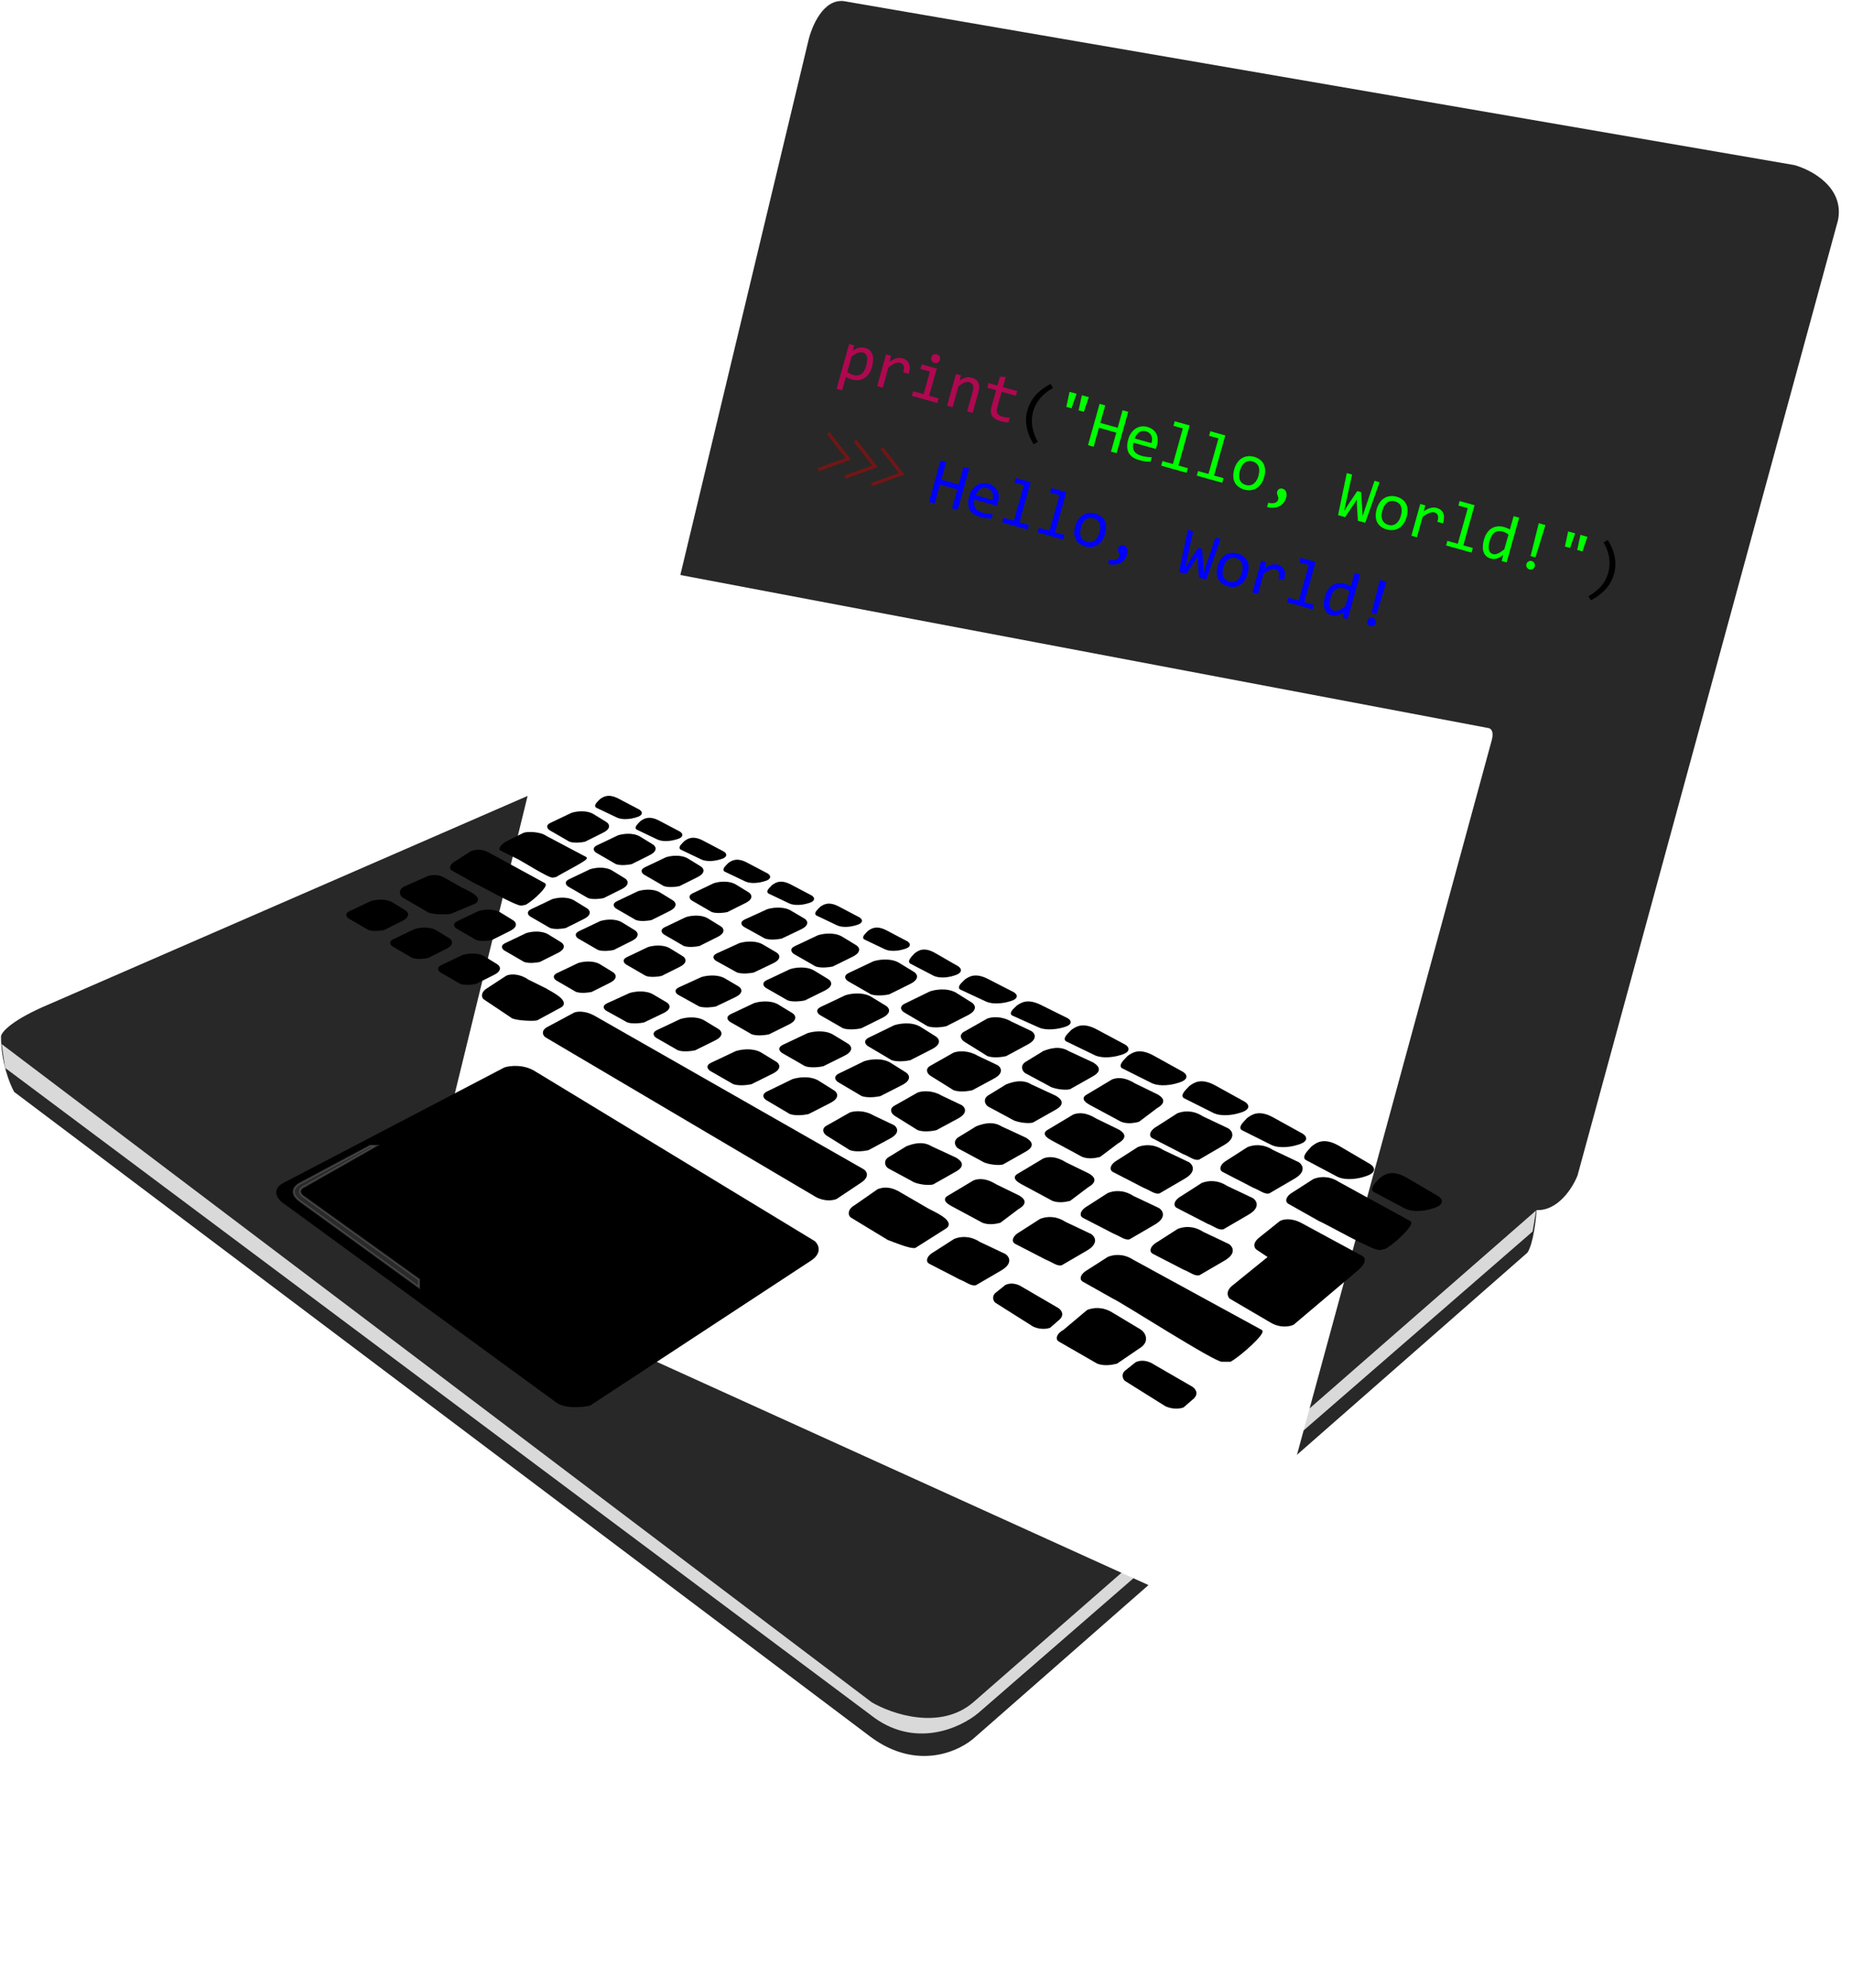 <?xml version="1.0" encoding="UTF-8"?> <svg xmlns="http://www.w3.org/2000/svg" width="928" height="996" viewBox="0 0 928 996" fill="none"> <path d="M405.5 20.691L318.5 383.691C309.3 380.491 296.333 385.025 291 387.691L24.5 503.691C6.5 511.291 1.333 517.191 1 519.191C1 531.991 5.333 542.858 7.5 546.691L436.5 869.691C459.7 886.891 480.833 876.858 488.5 869.691L765 627.191C767.8 622.791 769.167 611.025 769.5 605.691C780.3 606.491 787.667 594.691 790 588.691L920.5 110.191C923.7 94.191 907.5 85.525 899 83.191L423.5 1.191C413.1 -0.809 407.167 13.358 405.5 20.691Z" fill="#282828" stroke="#282828"></path> <path d="M436.5 853.191L1.5 524.191L3 534.691L436.5 858.691C458.1 875.891 481.167 865.191 490 857.691L767.5 616.691L769 607.691L488 853.191C471.2 867.591 446.667 859.191 436.5 853.191Z" fill="#D9D9D9" stroke="#D9D9D9"></path> <g filter="url(#filter0_d_13_275)"> <path d="M424 29.691L339 377.191L751 564.191C754.2 565.391 756 563.691 756.5 562.691L877 120.691C878.2 116.291 876.5 115.191 875.5 115.191L424 29.691Z" fill="white"></path> <path d="M424 29.691L339 377.191L751 564.191C754.2 565.391 756 563.691 756.5 562.691L877 120.691C878.2 116.291 876.5 115.191 875.5 115.191L424 29.691Z" stroke="white"></path> </g> <path d="M142 593.191C136.4 596.391 139.667 600.525 142 602.191L279 702.191C283.4 705.391 291.833 704.525 295.5 703.691L406 631.191C411.6 627.591 409.667 623.691 408 622.191L268 537.191C262.4 533.591 255.667 534.358 253 535.191L142 593.191Z" fill="black" stroke="black"></path> <path d="M512 645.192C508.4 642.792 505.167 643.525 504 644.192L499 648.192C497.4 649.792 498.333 651.525 499 652.192L518 664.192C521.6 665.792 524.833 665.192 526 664.692L530 661.192C533.2 658.792 531.333 656.525 530 655.692L512 645.192Z" fill="black" stroke="black"></path> <path d="M577.853 683.943C574.001 681.398 570.542 682.176 569.294 682.883L563.945 687.125C562.233 688.821 563.232 690.659 563.945 691.366L584.272 704.091C588.123 705.787 591.582 705.151 592.83 704.621L597.11 700.91C600.533 698.365 598.536 695.961 597.11 695.077L577.853 683.943Z" fill="black" stroke="black"></path> <path d="M630 625.692L636 629.692L617.5 644.692C614.7 647.092 615.667 649.358 616.5 650.192L637 662.192C641.8 664.992 646.333 664.025 648 663.192L680.5 635.692C684.5 632.092 683.5 630.192 682.5 629.692L652 613.192C646.8 610.392 642.833 611.358 641.5 612.192L631.5 620.192C627.9 622.992 629 625.025 630 625.692Z" fill="black" stroke="black"></path> <path d="M274 515.192C271.6 516.792 272.667 518.525 273.5 519.192L409 599.192C413.4 601.592 417.5 600.858 419 600.192L431 592.192C435.4 589.392 433.833 587.025 432.5 586.192L297.5 509.192C293.1 506.792 289.333 507.192 288 507.692L274 515.192Z" fill="black" stroke="black"></path> <path d="M286.5 407.692L276 412.692C273.6 413.834 275 415.168 276 415.692L285.5 421.192C287.9 421.992 291.5 421.525 293 421.192L302 416.692C306 414.692 304.667 412.858 303.5 412.192L297 408.192C293.4 406.192 288.5 407.025 286.5 407.692Z" fill="black" stroke="black"></path> <path d="M309.825 418.945L299.325 423.945C296.925 425.088 298.325 426.421 299.325 426.945L308.825 432.445C311.225 433.245 314.825 432.779 316.325 432.445L325.325 427.945C329.325 425.945 327.992 424.112 326.825 423.445L320.325 419.445C316.725 417.445 311.825 418.279 309.825 418.945Z" fill="black" stroke="black"></path> <path d="M295.825 435.945L285.325 440.945C282.925 442.088 284.325 443.421 285.325 443.945L294.825 449.445C297.225 450.245 300.825 449.779 302.325 449.445L311.325 444.945C315.325 442.945 313.992 441.112 312.825 440.445L306.325 436.445C302.725 434.445 297.825 435.279 295.825 435.945Z" fill="black" stroke="black"></path> <path d="M276.825 450.945L266.325 455.945C263.925 457.088 265.325 458.421 266.325 458.945L275.825 464.445C278.225 465.245 281.825 464.779 283.325 464.445L292.325 459.945C296.325 457.945 294.992 456.112 293.825 455.445L287.325 451.445C283.725 449.445 278.825 450.279 276.825 450.945Z" fill="black" stroke="black"></path> <path d="M239.825 456.945L229.325 461.945C226.925 463.088 228.325 464.421 229.325 464.945L238.825 470.445C241.225 471.245 244.825 470.779 246.325 470.445L255.325 465.945C259.325 463.945 257.992 462.112 256.825 461.445L250.325 457.445C246.725 455.445 241.825 456.279 239.825 456.945Z" fill="black" stroke="black"></path> <path d="M185.825 451.945L175.325 456.945C172.925 458.088 174.325 459.421 175.325 459.945L184.825 465.445C187.225 466.245 190.825 465.779 192.325 465.445L201.325 460.945C205.325 458.945 203.992 457.112 202.825 456.445L196.325 452.445C192.725 450.445 187.825 451.279 185.825 451.945Z" fill="black" stroke="black"></path> <path d="M231.825 478.945L221.325 483.945C218.925 485.088 220.325 486.421 221.325 486.945L230.825 492.445C233.225 493.245 236.825 492.779 238.325 492.445L247.325 487.945C251.325 485.945 249.992 484.112 248.825 483.445L242.325 479.445C238.725 477.445 233.825 478.279 231.825 478.945Z" fill="black" stroke="black"></path> <path d="M207.825 465.945L197.325 470.945C194.925 472.088 196.325 473.421 197.325 473.945L206.825 479.445C209.225 480.245 212.825 479.779 214.325 479.445L223.325 474.945C227.325 472.945 225.992 471.112 224.825 470.445L218.325 466.445C214.725 464.445 209.825 465.279 207.825 465.945Z" fill="black" stroke="black"></path> <path d="M333.825 429.945L323.325 434.945C320.925 436.088 322.325 437.421 323.325 437.945L332.825 443.445C335.225 444.245 338.825 443.779 340.325 443.445L349.325 438.945C353.325 436.945 351.992 435.112 350.825 434.445L344.325 430.445C340.725 428.445 335.825 429.279 333.825 429.945Z" fill="black" stroke="black"></path> <path d="M319.825 446.945L309.325 451.945C306.925 453.088 308.325 454.421 309.325 454.945L318.825 460.445C321.225 461.245 324.825 460.779 326.325 460.445L335.325 455.945C339.325 453.945 337.992 452.112 336.825 451.445L330.325 447.445C326.725 445.445 321.825 446.279 319.825 446.945Z" fill="black" stroke="black"></path> <path d="M300.825 461.945L290.325 466.945C287.925 468.088 289.325 469.421 290.325 469.945L299.825 475.445C302.225 476.245 305.825 475.779 307.325 475.445L316.325 470.945C320.325 468.945 318.992 467.112 317.825 466.445L311.325 462.445C307.725 460.445 302.825 461.279 300.825 461.945Z" fill="black" stroke="black"></path> <path d="M263.825 467.945L253.325 472.945C250.925 474.088 252.325 475.421 253.325 475.945L262.825 481.445C265.225 482.245 268.825 481.779 270.325 481.445L279.325 476.945C283.325 474.945 281.992 473.112 280.825 472.445L274.325 468.445C270.725 466.445 265.825 467.279 263.825 467.945Z" fill="black" stroke="black"></path> <path d="M357.825 442.945L347.325 447.945C344.925 449.088 346.325 450.421 347.325 450.945L356.825 456.445C359.225 457.245 362.825 456.779 364.325 456.445L373.325 451.945C377.325 449.945 375.992 448.112 374.825 447.445L368.325 443.445C364.725 441.445 359.825 442.279 357.825 442.945Z" fill="black" stroke="black"></path> <path d="M343.825 459.945L333.325 464.945C330.925 466.088 332.325 467.421 333.325 467.945L342.825 473.445C345.225 474.245 348.825 473.779 350.325 473.445L359.325 468.945C363.325 466.945 361.992 465.112 360.825 464.445L354.325 460.445C350.725 458.445 345.825 459.279 343.825 459.945Z" fill="black" stroke="black"></path> <path d="M324.825 474.945L314.325 479.945C311.925 481.088 313.325 482.421 314.325 482.945L323.825 488.445C326.225 489.245 329.825 488.779 331.325 488.445L340.325 483.945C344.325 481.945 342.992 480.112 341.825 479.445L335.325 475.445C331.725 473.445 326.825 474.279 324.825 474.945Z" fill="black" stroke="black"></path> <path d="M289.825 482.945L279.325 487.945C276.925 489.088 278.325 490.421 279.325 490.945L288.825 496.445C291.225 497.245 294.825 496.779 296.325 496.445L305.325 491.945C309.325 489.945 307.992 488.112 306.825 487.445L300.325 483.445C296.725 481.445 291.825 482.279 289.825 482.945Z" fill="black" stroke="black"></path> <path d="M384.608 455.961L373.413 461.064C370.854 462.231 372.347 463.592 373.413 464.127L383.542 469.741C386.101 470.557 389.939 470.081 391.538 469.741L401.134 465.147C405.399 463.106 403.977 461.235 402.733 460.554L395.803 456.471C391.965 454.43 386.74 455.28 384.608 455.961Z" fill="black" stroke="black"></path> <path d="M370.608 472.961L359.413 478.064C356.854 479.231 358.347 480.592 359.413 481.127L369.542 486.741C372.101 487.557 375.939 487.081 377.538 486.741L387.134 482.147C391.399 480.106 389.977 478.235 388.733 477.554L381.803 473.471C377.965 471.43 372.74 472.28 370.608 472.961Z" fill="black" stroke="black"></path> <path d="M351.608 489.961L340.413 495.064C337.854 496.231 339.347 497.592 340.413 498.127L350.542 503.741C353.101 504.557 356.939 504.081 358.538 503.741L368.134 499.147C372.399 497.106 370.977 495.235 369.733 494.554L362.803 490.471C358.965 488.43 353.74 489.28 351.608 489.961Z" fill="black" stroke="black"></path> <path d="M315.608 497.961L304.413 503.064C301.854 504.231 303.347 505.592 304.413 506.127L314.542 511.741C317.101 512.557 320.939 512.081 322.538 511.741L332.134 507.147C336.399 505.106 334.977 503.235 333.733 502.554L326.803 498.471C322.965 496.43 317.74 497.28 315.608 497.961Z" fill="black" stroke="black"></path> <path d="M410.002 469.012L398.457 474.456C395.818 475.7 397.358 477.152 398.457 477.722L408.902 483.71C411.541 484.581 415.5 484.073 417.149 483.71L427.044 478.811C431.443 476.633 429.977 474.637 428.694 473.912L421.547 469.557C417.589 467.379 412.201 468.286 410.002 469.012Z" fill="black" stroke="black"></path> <path d="M396.002 486.012L384.457 491.456C381.818 492.7 383.358 494.152 384.457 494.722L394.902 500.71C397.541 501.581 401.5 501.073 403.149 500.71L413.044 495.811C417.443 493.633 415.977 491.637 414.694 490.912L407.547 486.557C403.589 484.379 398.201 485.286 396.002 486.012Z" fill="black" stroke="black"></path> <path d="M378.002 503.012L366.457 508.456C363.818 509.7 365.358 511.152 366.457 511.722L376.902 517.71C379.541 518.581 383.5 518.073 385.149 517.71L395.044 512.811C399.443 510.633 397.977 508.637 396.694 507.912L389.547 503.557C385.589 501.379 380.201 502.286 378.002 503.012Z" fill="black" stroke="black"></path> <path d="M341.002 511.012L329.457 516.456C326.818 517.7 328.358 519.152 329.457 519.722L339.902 525.71C342.541 526.581 346.5 526.073 348.149 525.71L358.044 520.811C362.443 518.633 360.977 516.637 359.694 515.912L352.547 511.557C348.589 509.379 343.201 510.286 341.002 511.012Z" fill="black" stroke="black"></path> <path d="M437.79 482.063L425.545 487.848C422.747 489.17 424.379 490.712 425.545 491.318L436.624 497.68C439.423 498.606 443.621 498.066 445.37 497.68L455.865 492.475C460.53 490.161 458.975 488.04 457.615 487.269L450.035 482.642C445.836 480.328 440.122 481.292 437.79 482.063Z" fill="black" stroke="black"></path> <path d="M423.79 499.063L411.545 504.848C408.747 506.17 410.379 507.712 411.545 508.318L422.624 514.68C425.423 515.606 429.621 515.066 431.37 514.68L441.865 509.475C446.53 507.161 444.975 505.04 443.615 504.269L436.035 499.642C431.836 497.328 426.122 498.292 423.79 499.063Z" fill="black" stroke="black"></path> <path d="M404.79 518.063L392.545 523.848C389.747 525.17 391.379 526.712 392.545 527.318L403.624 533.68C406.423 534.606 410.621 534.066 412.37 533.68L422.865 528.475C427.53 526.161 425.975 524.04 424.615 523.269L417.035 518.642C412.836 516.328 407.122 517.292 404.79 518.063Z" fill="black" stroke="black"></path> <path d="M368.79 527.063L356.545 532.848C353.747 534.17 355.379 535.712 356.545 536.318L367.624 542.68C370.423 543.606 374.621 543.066 376.37 542.68L386.865 537.475C391.53 535.161 389.975 533.04 388.615 532.269L381.035 527.642C376.836 525.328 371.122 526.292 368.79 527.063Z" fill="black" stroke="black"></path> <path d="M466.184 497.115L453.589 503.239C450.711 504.639 452.39 506.272 453.589 506.914L464.984 513.65C467.863 514.63 472.181 514.059 473.981 513.65L484.776 508.138C489.574 505.689 487.974 503.443 486.575 502.627L478.778 497.727C474.46 495.277 468.583 496.298 466.184 497.115Z" fill="black" stroke="black"></path> <path d="M448.184 514.115L435.589 520.239C432.711 521.639 434.39 523.272 435.589 523.914L446.984 530.65C449.863 531.63 454.181 531.059 455.981 530.65L466.776 525.138C471.574 522.689 469.974 520.443 468.575 519.627L460.778 514.727C456.46 512.277 450.583 513.298 448.184 514.115Z" fill="black" stroke="black"></path> <path d="M433.184 532.115L420.589 538.239C417.711 539.639 419.39 541.272 420.589 541.914L431.984 548.65C434.863 549.63 439.181 549.059 440.981 548.65L451.776 543.138C456.574 540.689 454.974 538.443 453.575 537.627L445.778 532.727C441.46 530.277 435.583 531.298 433.184 532.115Z" fill="black" stroke="black"></path> <path d="M397.184 541.115L384.589 547.239C381.711 548.639 383.39 550.272 384.589 550.914L395.984 557.65C398.863 558.63 403.181 558.059 404.981 557.65L415.776 552.138C420.574 549.689 418.974 547.443 417.575 546.627L409.778 541.727C405.46 539.277 399.583 540.298 397.184 541.115Z" fill="black" stroke="black"></path> <path d="M494.984 510.692L483.5 517.192C480.621 518.669 482.39 520.832 483.589 521.509L494.984 528.62C497.863 529.655 502.181 529.051 503.98 528.62L514.776 522.802C519.574 520.216 517.974 517.846 516.575 516.984L506.5 512.192C502.182 509.606 497.383 509.83 494.984 510.692Z" fill="black" stroke="black"></path> <path d="M478.042 527.781L466.558 534.281C463.679 535.758 465.448 537.921 466.647 538.598L478.042 545.709C480.921 546.744 485.239 546.14 487.038 545.709L497.833 539.891C502.631 537.305 501.032 534.935 499.633 534.073L489.558 529.28C485.239 526.695 480.441 526.919 478.042 527.781Z" fill="black" stroke="black"></path> <path d="M460.042 547.781L448.558 554.281C445.679 555.758 447.448 557.921 448.647 558.598L460.042 565.709C462.921 566.744 467.239 566.14 469.038 565.709L479.833 559.891C484.631 557.305 483.032 554.935 481.633 554.073L471.558 549.28C467.239 546.695 462.441 546.919 460.042 547.781Z" fill="black" stroke="black"></path> <path d="M426.042 557.781L414.558 564.281C411.679 565.758 413.448 567.921 414.647 568.598L426.042 575.709C428.921 576.744 433.239 576.14 435.038 575.709L445.833 569.891C450.631 567.305 449.032 564.935 447.633 564.073L437.558 559.28C433.239 556.695 428.441 556.919 426.042 557.781Z" fill="black" stroke="black"></path> <path d="M523 526.983L514.5 532.191C511.461 533.825 512.734 536.443 514 537.191L527 544.191C530.038 545.335 534.101 545.668 536 545.191L547.5 538.691C552.564 535.833 548.977 533.644 547.5 532.691L535.202 526.983C530.644 524.125 525.532 526.03 523 526.983Z" fill="black" stroke="black"></path> <path d="M504.377 543.701L495.877 548.909C492.838 550.542 494.111 553.161 495.377 553.909L508.377 560.909C511.415 562.052 515.478 562.386 517.377 561.909L528.877 555.409C533.941 552.551 530.354 550.362 528.877 549.409L516.578 543.701C512.02 540.843 506.909 542.748 504.377 543.701Z" fill="black" stroke="black"></path> <path d="M489.377 564.701L480.877 569.909C477.838 571.542 479.111 574.161 480.377 574.909L493.377 581.909C496.415 583.052 500.478 583.386 502.377 582.909L513.877 576.409C518.941 573.551 515.354 571.362 513.877 570.409L501.578 564.701C497.02 561.843 491.909 563.748 489.377 564.701Z" fill="black" stroke="black"></path> <path d="M454.377 574.701L445.877 579.909C442.838 581.542 444.111 584.161 445.377 584.909L458.377 591.909C461.415 593.052 465.478 593.386 467.377 592.909L478.877 586.409C483.941 583.551 480.354 581.362 478.877 580.409L466.578 574.701C462.02 571.843 456.909 573.748 454.377 574.701Z" fill="black" stroke="black"></path> <path d="M557.5 541.191L544.766 548.805C541.568 550.516 545.167 552.407 546.5 553.191L562 561.53C565.199 562.728 568.501 562.029 570.5 561.53L579.418 554.793C584.705 551.824 581.607 549.836 580.039 548.83L580 548.805L568.5 543.191C563.702 540.197 560.165 540.193 557.5 541.191Z" fill="black" stroke="black"></path> <path d="M538.023 558.787L525.289 566.401C522.09 568.112 525.69 570.003 527.023 570.787L542.523 579.126C545.721 580.323 549.023 579.625 551.023 579.126L559.94 572.389C565.227 569.419 562.129 567.432 560.561 566.426L560.523 566.401L549.023 560.787C544.225 557.793 540.688 557.789 538.023 558.787Z" fill="black" stroke="black"></path> <path d="M523.023 580.787L510.289 588.401C507.09 590.112 510.69 592.003 512.023 592.787L527.523 601.126C530.721 602.323 534.023 601.625 536.023 601.126L544.94 594.389C550.227 591.419 547.129 589.432 545.561 588.426L545.523 588.401L534.023 582.787C529.225 579.793 525.688 579.789 523.023 580.787Z" fill="black" stroke="black"></path> <path d="M488.023 591.787L475.289 599.401C472.09 601.112 475.69 603.003 477.023 603.787L492.523 612.126C495.721 613.323 499.023 612.625 501.023 612.126L509.94 605.389C515.227 602.419 512.129 600.432 510.561 599.426L510.523 599.401L499.023 593.787C494.225 590.793 490.688 590.789 488.023 591.787Z" fill="black" stroke="black"></path> <path d="M590.149 558.192L580 564.692C576.641 566.558 576.101 568.836 577.5 569.692L593 577.692C596.359 578.998 598.545 581.015 600.644 580.47L613.239 573.121C618.836 569.855 616.97 566.861 615.338 565.772L602.5 559.692C597.462 556.425 592.948 557.103 590.149 558.192Z" fill="black" stroke="black"></path> <path d="M570.369 575.09L560.22 581.589C556.861 583.456 556.321 585.734 557.72 586.589L573.22 594.589C576.579 595.896 578.765 597.912 580.864 597.368L593.459 590.019C599.056 586.753 597.19 583.759 595.558 582.67L582.72 576.589C577.682 573.323 573.168 574.001 570.369 575.09Z" fill="black" stroke="black"></path> <path d="M555.369 598.09L545.22 604.589C541.861 606.456 541.321 608.734 542.72 609.589L558.22 617.589C561.579 618.896 563.765 620.912 565.864 620.368L578.459 613.019C584.056 609.753 582.19 606.759 580.558 605.67L567.72 599.589C562.682 596.323 558.168 597.001 555.369 598.09Z" fill="black" stroke="black"></path> <path d="M521.369 611.09L511.22 617.589C507.861 619.456 507.321 621.734 508.72 622.589L524.22 630.589C527.579 631.896 529.765 633.912 531.864 633.368L544.459 626.019C550.056 622.753 548.19 619.759 546.558 618.67L533.72 612.589C528.682 609.323 524.168 610.001 521.369 611.09Z" fill="black" stroke="black"></path> <path d="M440 596.192L428.5 604.192C425.141 606.058 425.321 608.734 426.72 609.59L445 620.692C448.359 621.998 456.401 625.236 458.5 624.692L473.5 615.192C479.098 611.925 466.19 606.759 464.558 605.67L451.5 598.09C446.462 594.823 442.799 595.103 440 596.192Z" fill="black" stroke="black"></path> <path d="M254 489.192L244.109 495.65C241.511 497.243 241.649 499.526 242.732 500.256L256.872 509.727C259.47 510.841 267.376 511.156 269 510.692L281 504.192C285.33 501.405 274.763 496.579 273.5 495.65L264.5 491.192C260.603 488.405 256.165 488.263 254 489.192Z" fill="black" stroke="black"></path> <path d="M214.872 439.191L202.5 444.691C199.902 446.284 200.918 448.462 202 449.191L214.872 456.691C217.47 457.806 224.376 457.705 226 457.241L238 452.191C242.33 449.405 231.763 445.62 230.5 444.691L222.5 440.191C220 438.677 217.745 438.677 214.872 439.191Z" fill="black" stroke="black"></path> <path d="M478.369 621.09L468.22 627.589C464.861 629.456 464.321 631.734 465.72 632.589L481.22 640.589C484.579 641.896 486.765 643.912 488.864 643.368L501.459 636.019C507.056 632.753 505.19 629.759 503.558 628.67L490.72 622.589C485.682 619.323 481.168 620.001 478.369 621.09Z" fill="black" stroke="black"></path> <path d="M545 656.692L533.22 666.59C529.861 668.456 529.321 670.734 530.72 671.59L550 682.692C553.359 683.998 557.401 683.236 559.5 682.692L570.5 675.192C576.098 671.925 573.133 667.678 571.5 666.59L557.5 658.192C552.462 654.925 547.799 655.603 545 656.692Z" fill="black" stroke="black"></path> <path d="M625.369 575.09L615.22 581.589C611.861 583.456 611.321 585.734 612.72 586.589L628.22 594.589C631.579 595.896 633.765 597.912 635.864 597.368L648.459 590.019C654.056 586.753 652.19 583.759 650.558 582.67L637.72 576.589C632.682 573.323 628.168 574.001 625.369 575.09Z" fill="black" stroke="black"></path> <path d="M602.369 593.09L592.22 599.589C588.861 601.456 588.321 603.734 589.72 604.589L605.22 612.589C608.579 613.896 610.765 615.912 612.864 615.368L625.459 608.019C631.056 604.753 629.19 601.759 627.558 600.67L614.72 594.589C609.682 591.323 605.168 592.001 602.369 593.09Z" fill="black" stroke="black"></path> <path d="M590.369 616.09L580.22 622.589C576.861 624.456 576.321 626.734 577.72 627.589L593.22 635.589C596.579 636.896 598.765 638.912 600.864 638.368L613.459 631.019C619.056 627.753 617.19 624.759 615.558 623.67L602.72 617.589C597.682 614.323 593.168 615.001 590.369 616.09Z" fill="black" stroke="black"></path> <path d="M658.369 591.09L648.22 597.589C644.861 599.456 644.321 601.734 645.72 602.589L661 611.191C664.359 612.498 689 626.691 691.5 625.691L694 625.191C699.598 621.925 708.133 613.28 706.5 612.191L670.72 592.589C665.682 589.323 661.168 590.001 658.369 591.09Z" fill="black" stroke="black"></path> <path d="M555.369 630.09L545.22 636.589C541.861 638.456 541.321 640.734 542.72 641.589L558 650.191C561.359 651.498 610 682.691 612.5 681.691H616.5C622.098 678.425 633.633 667.78 632 666.691L567.72 631.589C562.682 628.323 558.168 629.001 555.369 630.09Z" fill="black" stroke="black"></path> <path d="M236.183 426.874L228.453 431.81C225.894 433.228 225.483 434.958 226.549 435.608L238.187 442.141C240.745 443.133 259.515 453.913 261.419 453.153L263.323 452.773C267.587 450.293 274.088 443.727 272.845 442.9L245.591 428.013C241.754 425.532 238.315 426.047 236.183 426.874Z" fill="black" stroke="black"></path> <path d="M262.5 417.692L253.5 422.192C251.541 423.399 250.184 425.138 251 425.692L259.335 429.778C261.294 430.623 275.671 439.806 277.13 439.159L278.588 438.835C281.854 436.722 294.453 430.482 293.5 429.778L273.5 419.192C270.561 417.078 264.133 416.987 262.5 417.692Z" fill="black" stroke="black"></path> <path d="M310 400.692C304.8 397.892 302.5 399.692 301 400.692L300 401.692C298.5 403.192 298.5 403.858 299 404.192L309.5 409.192C312.3 410.392 316.333 409.692 318 409.192C322.8 407.992 321 406.358 319.5 405.692L310 400.692Z" fill="black" stroke="black"></path> <path d="M330.299 411.689C325.099 408.889 322.799 410.689 321.299 411.689L320.299 412.689C318.799 414.189 318.799 414.856 319.299 415.189L329.799 420.189C332.599 421.389 336.632 420.689 338.299 420.189C343.099 418.989 341.299 417.356 339.799 416.689L330.299 411.689Z" fill="black" stroke="black"></path> <path d="M352.299 421.689C347.099 418.889 344.799 420.689 343.299 421.689L342.299 422.689C340.799 424.189 340.799 424.856 341.299 425.189L351.799 430.189C354.599 431.389 358.632 430.689 360.299 430.189C365.099 428.989 363.299 427.356 361.799 426.689L352.299 421.689Z" fill="black" stroke="black"></path> <path d="M374.299 432.689C369.099 429.889 366.799 431.689 365.299 432.689L364.299 433.689C362.799 435.189 362.799 435.856 363.299 436.189L373.799 441.189C376.599 442.389 380.632 441.689 382.299 441.189C387.099 439.989 385.299 438.356 383.799 437.689L374.299 432.689Z" fill="black" stroke="black"></path> <path d="M396.299 443.689C391.099 440.889 388.799 442.689 387.299 443.689L386.299 444.689C384.799 446.189 384.799 446.856 385.299 447.189L395.799 452.189C398.599 453.389 402.632 452.689 404.299 452.189C409.099 450.989 407.299 449.356 405.799 448.689L396.299 443.689Z" fill="black" stroke="black"></path> <path d="M420.299 454.689C415.099 451.889 412.799 453.689 411.299 454.689L410.299 455.689C408.799 457.189 408.799 457.856 409.299 458.189L419.799 463.189C422.599 464.389 426.632 463.689 428.299 463.189C433.099 461.989 431.299 460.356 429.799 459.689L420.299 454.689Z" fill="black" stroke="black"></path> <path d="M444.299 466.689C439.099 463.889 436.799 465.689 435.299 466.689L434.299 467.689C432.799 469.189 432.799 469.856 433.299 470.189L443.799 475.189C446.599 476.389 450.632 475.689 452.299 475.189C457.099 473.989 455.299 472.356 453.799 471.689L444.299 466.689Z" fill="black" stroke="black"></path> <path d="M468.603 478.018C462.803 474.603 460.238 476.798 458.564 478.018L457.449 479.237C455.776 481.067 455.776 481.879 456.334 482.286L468.046 488.383C471.169 489.847 475.668 488.993 477.527 488.383C482.881 486.92 480.873 484.928 479.2 484.115L468.603 478.018Z" fill="black" stroke="black"></path> <path d="M495.116 491.018C488.619 487.603 485.746 489.798 483.872 491.018L482.623 492.237C480.749 494.067 480.749 494.879 481.374 495.286L494.491 501.383C497.989 502.847 503.028 501.993 505.11 501.383C511.107 499.92 508.858 497.928 506.984 497.115L495.116 491.018Z" fill="black" stroke="black"></path> <path d="M521.62 504.018C514.892 500.603 511.916 502.798 509.975 504.018L508.681 505.237C506.74 507.067 506.74 507.879 507.387 508.286L520.973 514.383C524.596 515.847 529.815 514.993 531.971 514.383C538.182 512.92 535.853 510.928 533.912 510.115L521.62 504.018Z" fill="black" stroke="black"></path> <path d="M549.628 516.299C542.436 512.359 539.255 514.892 537.18 516.299L535.797 517.706C533.722 519.817 533.722 520.755 534.414 521.224L548.937 528.259C552.809 529.948 558.388 528.963 560.693 528.259C567.332 526.571 564.843 524.272 562.768 523.334L549.628 516.299Z" fill="black" stroke="black"></path> <path d="M578.132 529.439C570.708 525.237 567.424 527.938 565.282 529.439L563.855 530.94C561.713 533.192 561.713 534.192 562.427 534.692L577.418 542.197C581.416 543.998 587.175 542.947 589.554 542.197C596.407 540.396 593.837 537.944 591.696 536.944L578.132 529.439Z" fill="black" stroke="black"></path> <path d="M609.132 544.439C601.708 540.237 598.424 542.938 596.282 544.439L594.855 545.94C592.713 548.192 592.713 549.192 593.427 549.692L608.418 557.197C612.416 558.998 618.175 557.947 620.554 557.197C627.407 555.396 624.837 552.944 622.696 551.944L609.132 544.439Z" fill="black" stroke="black"></path> <path d="M638.132 560.439C630.708 556.237 627.424 558.938 625.282 560.439L623.855 561.94C621.713 564.192 621.713 565.192 622.427 565.692L637.418 573.197C641.416 574.998 647.175 573.947 649.554 573.197C656.407 571.396 653.837 568.944 651.696 567.944L638.132 560.439Z" fill="black" stroke="black"></path> <path d="M671.14 574.72C663.252 569.992 659.763 573.032 657.488 574.72L655.971 576.409C653.695 578.942 653.695 580.067 654.454 580.63L670.382 589.073C674.63 591.099 680.748 589.917 683.276 589.073C690.558 587.046 687.827 584.288 685.552 583.163L671.14 574.72Z" fill="black" stroke="black"></path> <path d="M705.14 590.72C697.252 585.992 693.763 589.032 691.488 590.72L689.971 592.409C687.695 594.942 687.695 596.067 688.454 596.63L704.382 605.073C708.63 607.099 714.748 605.917 717.276 605.073C724.558 603.046 721.827 600.288 719.552 599.163L705.14 590.72Z" fill="black" stroke="black"></path> <path opacity="0.2" d="M150 593L185.5 574H188.5L151.5 595C149.5 596.6 150.667 598.333 151.5 599L210 641V645L150 601.5C144.8 597.5 147.833 594.167 150 593Z" fill="#D9D9D9" stroke="#D9D9D9"></path> <path d="M436.944 183.832C436.548 185.247 436.001 186.427 435.303 187.372C434.617 188.319 433.827 189.043 432.935 189.545C432.042 190.048 431.071 190.34 430.023 190.422C428.974 190.505 427.895 190.391 426.786 190.08C426.279 189.938 425.779 189.77 425.287 189.575C424.805 189.383 424.323 189.151 423.841 188.879L421.977 195.536L419.22 194.764L425.494 172.354L427.95 173.042L427.379 175.753C428.476 174.887 429.534 174.363 430.554 174.181C431.576 173.989 432.61 174.039 433.656 174.332C434.565 174.586 435.309 175 435.889 175.572C436.47 176.145 436.895 176.845 437.164 177.672C437.437 178.489 437.552 179.422 437.509 180.469C437.47 181.506 437.281 182.627 436.944 183.832ZM434.087 183.169C434.321 182.334 434.472 181.55 434.541 180.817C434.62 180.088 434.597 179.437 434.471 178.867C434.346 178.296 434.116 177.816 433.781 177.426C433.449 177.025 432.997 176.745 432.427 176.585C432.078 176.488 431.708 176.447 431.316 176.462C430.927 176.468 430.501 176.547 430.036 176.702C429.584 176.849 429.081 177.079 428.527 177.391C427.986 177.695 427.384 178.096 426.72 178.594L424.56 186.312C425.008 186.665 425.494 186.984 426.018 187.267C426.546 187.54 427.079 187.752 427.618 187.903C429.107 188.32 430.415 188.145 431.542 187.378C432.671 186.6 433.519 185.197 434.087 183.169ZM443.989 177.532L446.508 178.238L445.767 181.192C447.024 180.324 448.177 179.764 449.228 179.512C450.289 179.262 451.285 179.267 452.215 179.527C453.863 179.989 454.96 180.871 455.507 182.175C456.064 183.482 456.016 185.178 455.364 187.263L452.575 186.482C452.997 185.096 453.073 184.029 452.804 183.282C452.549 182.526 451.998 182.03 451.153 181.794C450.783 181.69 450.389 181.654 449.97 181.685C449.565 181.708 449.12 181.811 448.635 181.995C448.165 182.171 447.644 182.424 447.073 182.754C446.502 183.084 445.873 183.5 445.185 184.003L442.323 194.225L439.534 193.444L443.989 177.532ZM465.965 186.146L461.258 184.828L461.897 182.546L469.394 184.645L465.582 198.258L470.321 199.585L469.678 201.883L456.92 198.311L457.563 196.013L462.793 197.477L465.965 186.146ZM469.439 177.462C469.745 177.548 470.014 177.686 470.246 177.876C470.481 178.056 470.665 178.272 470.799 178.526C470.943 178.783 471.031 179.059 471.063 179.352C471.108 179.639 471.088 179.935 471.002 180.241C470.92 180.537 470.783 180.801 470.593 181.032C470.413 181.267 470.195 181.456 469.938 181.601C469.692 181.749 469.42 181.843 469.123 181.886C468.83 181.917 468.53 181.89 468.223 181.805C467.917 181.719 467.646 181.586 467.412 181.406C467.18 181.216 466.992 180.993 466.848 180.736C466.714 180.482 466.625 180.206 466.583 179.91C466.551 179.616 466.577 179.321 466.66 179.025C466.746 178.719 466.877 178.454 467.054 178.23C467.244 177.998 467.462 177.809 467.708 177.661C467.965 177.517 468.241 177.429 468.534 177.397C468.831 177.355 469.133 177.376 469.439 177.462ZM479.029 187.342L481.486 188.03L480.878 190.628C481.497 190.209 482.073 189.881 482.607 189.643C483.143 189.394 483.649 189.217 484.123 189.11C484.608 189.007 485.079 188.973 485.535 189.01C485.995 189.036 486.458 189.114 486.923 189.244C488.56 189.703 489.66 190.535 490.223 191.741C490.799 192.939 490.815 194.51 490.271 196.454L487.364 206.835L484.607 206.063L487.451 195.904C487.8 194.657 487.825 193.673 487.526 192.951C487.229 192.219 486.621 191.724 485.702 191.466C485.364 191.372 485.017 191.331 484.659 191.345C484.316 191.352 483.934 191.433 483.515 191.589C483.098 191.734 482.624 191.96 482.094 192.268C481.574 192.578 480.972 192.979 480.287 193.471L477.332 204.026L474.575 203.254L479.029 187.342ZM505.303 211.618C504.636 211.602 503.96 211.532 503.277 211.409C502.59 211.297 501.904 211.144 501.217 210.952C499.22 210.393 497.856 209.527 497.125 208.354C496.397 207.17 496.294 205.643 496.818 203.773L499.143 195.469L494.69 194.222L495.337 191.908L499.791 193.155L501.015 188.78L503.973 188.839L502.548 193.927L509.696 195.928L509.048 198.242L501.901 196.241L499.638 204.323C499.318 205.464 499.38 206.404 499.822 207.144C500.278 207.875 501.098 208.407 502.281 208.738C502.789 208.88 503.354 208.998 503.977 209.093C504.602 209.177 505.267 209.226 505.969 209.24L505.303 211.618Z" fill="#AF0850"></path> <path d="M517.927 222.569C514.319 216.694 513.28 211.025 514.809 205.563C515.167 204.284 515.65 203.047 516.259 201.85C516.881 200.645 517.656 199.484 518.584 198.365C519.523 197.249 520.642 196.184 521.94 195.169C523.249 194.156 524.756 193.211 526.46 192.332L527.604 194.413C522.372 197.312 519.066 201.223 517.688 206.146C517.001 208.598 516.86 211.099 517.262 213.65C517.664 216.201 518.599 218.764 520.065 221.339L517.927 222.569ZM805.646 270.494C809.253 276.369 810.284 282.069 808.737 287.595C808.417 288.736 807.97 289.887 807.394 291.048C806.819 292.208 806.07 293.355 805.149 294.487C804.232 295.608 803.112 296.696 801.792 297.751C800.482 298.808 798.922 299.802 797.112 300.731L795.968 298.65C798.6 297.188 800.733 295.489 802.368 293.554C804.004 291.62 805.162 289.437 805.842 287.007C807.25 281.978 806.472 276.883 803.507 271.724L805.646 270.494Z" fill="black"></path> <path d="M539.436 197.264L536.911 204.572L534.312 203.845L535.933 196.283L539.436 197.264ZM545.601 198.99L543.076 206.298L540.477 205.571L542.098 198.009L545.601 198.99ZM559.522 227.036L556.701 226.246L559.363 216.737L550.662 214.301L548 223.81L545.179 223.021L550.978 202.307L553.799 203.097L551.346 211.861L560.047 214.297L562.5 205.533L565.321 206.322L559.522 227.036ZM579.703 223.201C579.594 223.592 579.497 223.918 579.412 224.179C579.328 224.44 579.242 224.684 579.156 224.911L567.983 221.782C567.527 223.41 567.631 224.789 568.294 225.92C568.96 227.041 570.149 227.841 571.861 228.32C572.326 228.45 572.795 228.565 573.269 228.663C573.746 228.751 574.209 228.824 574.66 228.882C575.111 228.94 575.543 228.986 575.954 229.022C576.379 229.05 576.774 229.063 577.139 229.063L576.505 231.329C575.695 231.33 574.797 231.261 573.811 231.122C572.832 230.996 571.836 230.791 570.821 230.507C569.458 230.126 568.337 229.612 567.458 228.967C566.579 228.323 565.92 227.563 565.482 226.688C565.056 225.806 564.833 224.814 564.81 223.714C564.801 222.606 564.977 221.408 565.338 220.119C565.652 218.999 566.106 217.987 566.701 217.083C567.31 216.171 568.025 215.425 568.848 214.847C569.684 214.26 570.614 213.871 571.636 213.679C572.658 213.487 573.74 213.55 574.881 213.87C575.991 214.18 576.924 214.63 577.683 215.218C578.441 215.806 579.02 216.504 579.421 217.311C579.835 218.111 580.061 219.011 580.1 220.013C580.152 221.008 580.02 222.07 579.703 223.201ZM576.946 222.002C577.175 221.302 577.287 220.639 577.281 220.01C577.277 219.371 577.155 218.79 576.914 218.267C576.684 217.747 576.337 217.297 575.874 216.916C575.414 216.525 574.835 216.232 574.138 216.037C573.535 215.868 572.953 215.831 572.392 215.924C571.83 216.018 571.311 216.225 570.833 216.547C570.355 216.869 569.923 217.295 569.535 217.825C569.148 218.354 568.829 218.966 568.578 219.659L576.946 222.002ZM592.702 214.62L587.995 213.302L588.629 211.036L596.125 213.135L590.499 233.23L595.238 234.557L594.595 236.855L581.837 233.283L582.48 230.985L587.71 232.45L592.702 214.62ZM610.547 219.616L605.84 218.298L606.474 216.032L613.971 218.131L608.345 238.227L613.083 239.553L612.44 241.851L599.682 238.279L600.325 235.981L605.555 237.446L610.547 219.616ZM633.451 239.017C633.105 240.254 632.613 241.341 631.974 242.278C631.339 243.206 630.59 243.947 629.728 244.504C628.869 245.049 627.911 245.396 626.856 245.545C625.803 245.683 624.68 245.585 623.486 245.251C622.345 244.932 621.368 244.47 620.557 243.867C619.76 243.257 619.14 242.519 618.699 241.655C618.268 240.794 618.025 239.809 617.971 238.7C617.927 237.594 618.09 236.38 618.46 235.06C618.806 233.824 619.296 232.747 619.928 231.83C620.564 230.903 621.311 230.167 622.17 229.621C623.032 229.065 623.99 228.718 625.043 228.579C626.098 228.431 627.223 228.523 628.417 228.858C629.558 229.177 630.527 229.642 631.325 230.253C632.136 230.856 632.757 231.588 633.188 232.449C633.633 233.303 633.877 234.283 633.92 235.389C633.975 236.498 633.818 237.707 633.451 239.017ZM630.595 238.354C630.87 237.372 630.999 236.485 630.981 235.694C630.977 234.895 630.842 234.196 630.576 233.598C630.314 232.989 629.926 232.482 629.413 232.076C628.914 231.663 628.31 231.357 627.602 231.159C626.778 230.928 626.024 230.894 625.341 231.056C624.671 231.21 624.07 231.503 623.539 231.936C623.018 232.371 622.568 232.923 622.187 233.591C621.82 234.251 621.527 234.973 621.308 235.754C621.033 236.737 620.897 237.628 620.902 238.426C620.916 239.228 621.055 239.933 621.317 240.542C621.583 241.141 621.965 241.647 622.465 242.06C622.967 242.463 623.578 242.765 624.296 242.966C625.12 243.197 625.867 243.235 626.537 243.081C627.221 242.919 627.823 242.62 628.343 242.185C628.875 241.752 629.324 241.206 629.691 240.545C630.072 239.877 630.373 239.147 630.595 238.354ZM635.509 251.813C636.042 251.985 636.578 252.084 637.118 252.11C637.658 252.136 638.15 252.086 638.596 251.96C639.049 251.847 639.439 251.654 639.766 251.381C640.093 251.108 640.317 250.755 640.438 250.322C640.563 249.878 640.584 249.497 640.502 249.178C640.431 248.862 640.333 248.561 640.208 248.275C640.083 247.989 639.978 247.692 639.894 247.384C639.82 247.078 639.845 246.704 639.969 246.26C640.031 246.038 640.139 245.817 640.291 245.598C640.444 245.379 640.633 245.192 640.858 245.039C641.094 244.888 641.361 244.787 641.661 244.734C641.971 244.684 642.311 244.711 642.681 244.814C643.051 244.918 643.383 245.096 643.676 245.349C643.984 245.595 644.22 245.912 644.384 246.3C644.56 246.691 644.655 247.144 644.67 247.661C644.695 248.181 644.618 248.763 644.437 249.408C644.192 250.285 643.793 251.079 643.24 251.79C642.696 252.515 642.014 253.099 641.195 253.542C640.386 253.988 639.45 254.261 638.385 254.362C637.33 254.465 636.169 254.339 634.901 253.984L635.509 251.813ZM691.268 241.583L684.075 261.906L680.414 260.881L679.909 252.793L679.857 250.232L678.398 252.575L674.011 259.089L670.477 258.099L674.85 236.986L677.512 237.732L674.376 252.047L673.531 255.981L675.448 252.98L680.104 245.994L682.053 246.54L682.63 255.589L682.834 258.585L683.696 255.75L688.749 240.877L691.268 241.583ZM704.833 259.002C704.487 260.238 703.994 261.325 703.356 262.263C702.72 263.19 701.971 263.931 701.109 264.488C700.25 265.033 699.293 265.381 698.237 265.529C697.184 265.668 696.061 265.57 694.867 265.235C693.726 264.916 692.75 264.455 691.939 263.852C691.141 263.241 690.522 262.503 690.08 261.639C689.649 260.778 689.406 259.793 689.352 258.684C689.308 257.578 689.472 256.364 689.841 255.044C690.187 253.808 690.677 252.731 691.309 251.814C691.945 250.887 692.692 250.151 693.552 249.605C694.414 249.049 695.371 248.702 696.424 248.564C697.48 248.415 698.604 248.507 699.798 248.842C700.939 249.161 701.909 249.626 702.706 250.237C703.517 250.84 704.138 251.572 704.569 252.433C705.014 253.287 705.258 254.267 705.302 255.373C705.356 256.482 705.199 257.691 704.833 259.002ZM701.976 258.339C702.251 257.356 702.38 256.469 702.362 255.678C702.358 254.879 702.223 254.181 701.958 253.582C701.695 252.973 701.307 252.466 700.794 252.06C700.295 251.647 699.691 251.341 698.983 251.143C698.159 250.912 697.405 250.878 696.722 251.04C696.052 251.194 695.451 251.487 694.92 251.92C694.4 252.355 693.949 252.907 693.568 253.575C693.201 254.235 692.908 254.957 692.689 255.738C692.414 256.721 692.278 257.612 692.283 258.41C692.298 259.212 692.436 259.918 692.699 260.527C692.964 261.125 693.347 261.631 693.846 262.044C694.349 262.447 694.959 262.749 695.678 262.95C696.502 263.181 697.249 263.219 697.918 263.065C698.602 262.903 699.204 262.604 699.725 262.169C700.256 261.736 700.705 261.19 701.072 260.529C701.453 259.861 701.754 259.131 701.976 258.339ZM711.668 252.472L714.188 253.178L713.446 256.132C714.703 255.265 715.857 254.705 716.908 254.452C717.969 254.202 718.964 254.207 719.894 254.468C721.542 254.929 722.64 255.812 723.186 257.116C723.743 258.422 723.696 260.118 723.044 262.203L720.254 261.422C720.676 260.036 720.753 258.969 720.484 258.222C720.228 257.467 719.678 256.971 718.832 256.734C718.462 256.631 718.068 256.594 717.649 256.625C717.244 256.648 716.799 256.752 716.315 256.935C715.844 257.111 715.323 257.364 714.752 257.694C714.181 258.024 713.552 258.44 712.865 258.943L710.003 269.165L707.213 268.384L711.668 252.472ZM735.464 254.588L730.757 253.271L731.391 251.004L738.888 253.103L733.262 273.199L738 274.525L737.357 276.823L724.599 273.252L725.242 270.954L730.472 272.418L735.464 254.588ZM743.58 270.345C743.959 268.993 744.479 267.845 745.142 266.903C745.808 265.95 746.579 265.209 747.456 264.679C748.347 264.143 749.32 263.823 750.374 263.719C751.442 263.608 752.563 263.716 753.735 264.045C754.243 264.187 754.73 264.357 755.199 264.557C755.677 264.759 756.135 264.996 756.572 265.266L758.445 258.578L761.218 259.355L754.949 281.748L752.476 281.056L753.224 278.018C752.14 278.922 751.073 279.518 750.024 279.806C748.975 280.093 747.927 280.09 746.881 279.797C745.973 279.543 745.223 279.128 744.632 278.552C744.052 277.98 743.625 277.285 743.353 276.468C743.094 275.644 742.984 274.713 743.024 273.676C743.063 272.639 743.249 271.528 743.58 270.345ZM746.45 270.96C745.912 272.883 745.789 274.399 746.083 275.506C746.39 276.606 747.062 277.301 748.097 277.591C748.794 277.787 749.616 277.68 750.562 277.273C751.518 276.869 752.596 276.173 753.795 275.187L755.862 267.802C755.467 267.463 755.01 267.164 754.49 266.905C753.973 266.635 753.445 266.424 752.906 266.274C751.406 265.854 750.097 266.011 748.98 266.747C747.873 267.485 747.03 268.89 746.45 270.96ZM774.388 263.042L769.39 279.246L766.95 278.562L771.044 262.106L774.388 263.042ZM767.546 281.071C767.831 281.151 768.085 281.284 768.306 281.472C768.53 281.648 768.705 281.857 768.831 282.097C768.968 282.341 769.052 282.609 769.084 282.903C769.129 283.189 769.112 283.475 769.032 283.76C768.952 284.045 768.819 284.298 768.632 284.519C768.455 284.743 768.245 284.924 768.001 285.061C767.772 285.19 767.515 285.272 767.232 285.307C766.946 285.352 766.66 285.335 766.375 285.255C766.079 285.172 765.821 285.037 765.599 284.85C765.375 284.673 765.194 284.468 765.054 284.236C764.917 283.992 764.826 283.727 764.78 283.441C764.746 283.158 764.768 282.874 764.848 282.589C764.928 282.303 765.056 282.049 765.233 281.825C765.423 281.593 765.64 281.409 765.883 281.272C766.127 281.135 766.39 281.049 766.673 281.015C766.959 280.969 767.25 280.988 767.546 281.071ZM789.27 267.208L786.745 274.517L784.146 273.789L785.767 266.227L789.27 267.208ZM795.435 268.934L792.91 276.243L790.311 275.515L791.932 267.953L795.435 268.934Z" fill="#00FF00"></path> <path d="M479.852 255.484L477.031 254.694L479.694 245.185L470.993 242.749L468.331 252.258L465.51 251.468L471.309 230.755L474.13 231.544L471.676 240.309L480.377 242.744L482.831 233.98L485.652 234.77L479.852 255.484ZM500.033 251.649C499.924 252.039 499.827 252.366 499.743 252.627C499.658 252.888 499.573 253.132 499.486 253.358L488.313 250.23C487.858 251.857 487.962 253.237 488.625 254.368C489.291 255.489 490.48 256.289 492.191 256.768C492.656 256.898 493.126 257.012 493.599 257.111C494.076 257.199 494.54 257.272 494.991 257.329C495.442 257.387 495.873 257.434 496.285 257.469C496.71 257.497 497.105 257.511 497.469 257.511L496.835 259.777C496.026 259.778 495.128 259.709 494.141 259.57C493.163 259.444 492.166 259.239 491.152 258.955C489.789 258.573 488.668 258.06 487.789 257.415C486.91 256.77 486.251 256.01 485.812 255.136C485.387 254.253 485.163 253.262 485.141 252.162C485.132 251.054 485.308 249.856 485.669 248.567C485.982 247.447 486.436 246.435 487.031 245.53C487.64 244.618 488.356 243.873 489.178 243.294C490.015 242.708 490.944 242.319 491.966 242.127C492.989 241.934 494.07 241.998 495.211 242.317C496.321 242.628 497.255 243.077 498.013 243.666C498.771 244.254 499.351 244.952 499.751 245.759C500.165 246.558 500.392 247.459 500.43 248.461C500.482 249.456 500.35 250.518 500.033 251.649ZM497.276 250.449C497.506 249.75 497.617 249.087 497.611 248.458C497.608 247.819 497.486 247.238 497.245 246.715C497.014 246.195 496.668 245.744 496.204 245.364C495.744 244.973 495.165 244.68 494.468 244.485C493.866 244.316 493.284 244.279 492.722 244.372C492.16 244.465 491.641 244.673 491.163 244.995C490.686 245.317 490.253 245.743 489.866 246.273C489.478 246.802 489.159 247.413 488.908 248.107L497.276 250.449ZM513.032 243.068L508.325 241.75L508.959 239.484L516.456 241.582L510.83 261.678L515.568 263.005L514.925 265.303L502.167 261.731L502.81 259.433L508.04 260.897L513.032 243.068ZM530.877 248.064L526.17 246.746L526.805 244.48L534.301 246.578L528.675 266.674L533.414 268.001L532.77 270.299L520.012 266.727L520.656 264.429L525.886 265.893L530.877 248.064ZM553.782 267.465C553.436 268.701 552.943 269.788 552.305 270.726C551.669 271.653 550.92 272.395 550.058 272.951C549.199 273.497 548.242 273.844 547.186 273.993C546.133 274.131 545.01 274.033 543.816 273.699C542.675 273.379 541.699 272.918 540.888 272.315C540.09 271.705 539.471 270.967 539.029 270.103C538.598 269.242 538.355 268.256 538.301 267.147C538.258 266.041 538.421 264.828 538.79 263.507C539.137 262.271 539.626 261.195 540.259 260.278C540.894 259.351 541.642 258.614 542.501 258.069C543.363 257.513 544.32 257.165 545.373 257.027C546.429 256.878 547.553 256.971 548.747 257.305C549.888 257.625 550.858 258.09 551.655 258.701C552.466 259.304 553.087 260.036 553.518 260.897C553.963 261.751 554.207 262.731 554.251 263.837C554.305 264.946 554.149 266.155 553.782 267.465ZM550.925 266.802C551.2 265.82 551.329 264.933 551.311 264.142C551.307 263.343 551.172 262.644 550.907 262.046C550.644 261.437 550.256 260.929 549.743 260.524C549.244 260.11 548.64 259.805 547.932 259.607C547.108 259.376 546.354 259.341 545.671 259.503C545.001 259.658 544.401 259.951 543.869 260.383C543.349 260.819 542.898 261.37 542.517 262.038C542.15 262.699 541.857 263.42 541.638 264.202C541.363 265.185 541.228 266.075 541.232 266.874C541.247 267.676 541.385 268.381 541.648 268.99C541.913 269.589 542.296 270.094 542.795 270.508C543.298 270.911 543.908 271.212 544.627 271.414C545.451 271.644 546.198 271.683 546.868 271.528C547.551 271.366 548.153 271.068 548.674 270.632C549.205 270.2 549.654 269.654 550.021 268.993C550.402 268.325 550.703 267.595 550.925 266.802ZM555.839 280.261C556.372 280.433 556.909 280.532 557.448 280.558C557.988 280.583 558.48 280.533 558.926 280.407C559.379 280.295 559.769 280.102 560.096 279.829C560.423 279.556 560.647 279.203 560.769 278.77C560.893 278.326 560.914 277.945 560.833 277.626C560.762 277.309 560.664 277.009 560.539 276.723C560.413 276.437 560.309 276.14 560.224 275.832C560.15 275.526 560.175 275.151 560.299 274.708C560.362 274.486 560.469 274.265 560.621 274.046C560.774 273.826 560.963 273.64 561.188 273.487C561.424 273.336 561.692 273.235 561.991 273.182C562.302 273.132 562.642 273.159 563.011 273.262C563.381 273.366 563.713 273.544 564.007 273.797C564.314 274.043 564.55 274.359 564.715 274.747C564.89 275.138 564.985 275.592 565 276.109C565.025 276.629 564.948 277.211 564.768 277.856C564.522 278.732 564.123 279.527 563.571 280.238C563.026 280.963 562.344 281.547 561.525 281.99C560.717 282.435 559.78 282.709 558.715 282.809C557.66 282.913 556.499 282.787 555.231 282.432L555.839 280.261ZM611.599 270.031L604.405 290.354L600.744 289.329L600.24 281.241L600.188 278.68L598.729 281.023L594.341 287.537L590.807 286.547L595.18 265.434L597.842 266.179L594.706 280.495L593.861 284.428L595.778 281.427L600.434 274.442L602.384 274.988L602.961 284.036L603.164 287.033L604.026 284.198L609.079 269.325L611.599 270.031ZM625.163 287.449C624.817 288.685 624.325 289.772 623.686 290.71C623.05 291.638 622.302 292.379 621.439 292.935C620.58 293.481 619.623 293.828 618.567 293.977C617.514 294.115 616.391 294.017 615.197 293.683C614.056 293.364 613.08 292.902 612.269 292.299C611.471 291.689 610.852 290.951 610.41 290.087C609.979 289.226 609.737 288.241 609.682 287.132C609.639 286.026 609.802 284.812 610.172 283.492C610.518 282.255 611.007 281.179 611.64 280.262C612.275 279.335 613.023 278.599 613.882 278.053C614.744 277.497 615.701 277.15 616.754 277.011C617.81 276.862 618.935 276.955 620.129 277.289C621.27 277.609 622.239 278.074 623.036 278.685C623.847 279.288 624.469 280.02 624.9 280.881C625.344 281.735 625.588 282.715 625.632 283.821C625.686 284.93 625.53 286.139 625.163 287.449ZM622.306 286.786C622.582 285.804 622.71 284.917 622.692 284.126C622.688 283.327 622.553 282.628 622.288 282.03C622.025 281.421 621.638 280.914 621.125 280.508C620.625 280.095 620.021 279.789 619.313 279.591C618.489 279.36 617.736 279.326 617.052 279.487C616.382 279.642 615.782 279.935 615.251 280.367C614.73 280.803 614.279 281.354 613.898 282.023C613.531 282.683 613.238 283.404 613.019 284.186C612.744 285.169 612.609 286.059 612.613 286.858C612.628 287.66 612.767 288.365 613.029 288.974C613.294 289.573 613.677 290.079 614.176 290.492C614.679 290.895 615.289 291.197 616.008 291.398C616.832 291.628 617.579 291.667 618.249 291.512C618.932 291.35 619.534 291.052 620.055 290.617C620.586 290.184 621.035 289.638 621.403 288.977C621.783 288.309 622.085 287.579 622.306 286.786ZM631.998 280.92L634.518 281.626L633.777 284.58C635.034 283.713 636.187 283.153 637.238 282.9C638.299 282.65 639.295 282.655 640.224 282.916C641.873 283.377 642.97 284.26 643.516 285.563C644.074 286.87 644.026 288.566 643.374 290.651L640.585 289.87C641.007 288.484 641.083 287.417 640.814 286.67C640.558 285.914 640.008 285.419 639.163 285.182C638.793 285.078 638.399 285.042 637.98 285.073C637.574 285.096 637.13 285.199 636.645 285.383C636.174 285.559 635.654 285.812 635.083 286.142C634.512 286.472 633.882 286.888 633.195 287.391L630.333 297.613L627.544 296.832L631.998 280.92ZM655.794 283.036L651.087 281.718L651.722 279.452L659.218 281.551L653.592 301.646L658.331 302.973L657.687 305.271L644.929 301.699L645.573 299.401L650.803 300.866L655.794 283.036ZM663.91 298.793C664.289 297.44 664.81 296.293 665.472 295.35C666.138 294.397 666.909 293.656 667.787 293.127C668.678 292.59 669.65 292.27 670.705 292.167C671.773 292.056 672.893 292.164 674.066 292.492C674.573 292.634 675.061 292.805 675.529 293.005C676.008 293.207 676.466 293.443 676.903 293.714L678.775 287.026L681.549 287.802L675.279 310.196L672.807 309.504L673.555 306.466C672.47 307.37 671.403 307.966 670.354 308.253C669.305 308.541 668.258 308.538 667.212 308.245C666.303 307.991 665.553 307.576 664.962 307C664.382 306.428 663.956 305.733 663.683 304.916C663.424 304.091 663.314 303.161 663.354 302.123C663.394 301.086 663.579 299.976 663.91 298.793ZM666.78 299.408C666.242 301.331 666.12 302.846 666.413 303.954C666.721 305.054 667.392 305.749 668.427 306.039C669.125 306.234 669.946 306.128 670.892 305.721C671.849 305.316 672.926 304.621 674.125 303.635L676.193 296.25C675.798 295.911 675.34 295.612 674.82 295.353C674.303 295.083 673.776 294.872 673.237 294.721C671.736 294.301 670.428 294.459 669.31 295.194C668.203 295.933 667.36 297.337 666.78 299.408ZM694.719 291.489L689.721 307.694L687.28 307.01L691.375 290.553L694.719 291.489ZM687.877 309.519C688.162 309.599 688.415 309.732 688.636 309.919C688.86 310.096 689.035 310.304 689.162 310.545C689.298 310.788 689.383 311.057 689.415 311.351C689.46 311.637 689.442 311.922 689.363 312.208C689.283 312.493 689.149 312.746 688.962 312.967C688.785 313.191 688.575 313.372 688.332 313.509C688.102 313.638 687.845 313.72 687.562 313.755C687.276 313.8 686.99 313.783 686.705 313.703C686.409 313.62 686.151 313.485 685.93 313.298C685.706 313.121 685.524 312.916 685.384 312.683C685.247 312.44 685.156 312.175 685.111 311.889C685.076 311.606 685.099 311.322 685.179 311.036C685.258 310.751 685.387 310.496 685.563 310.272C685.754 310.041 685.97 309.857 686.214 309.72C686.457 309.583 686.72 309.497 687.004 309.462C687.29 309.417 687.581 309.436 687.877 309.519Z" fill="#0000FF"></path> <path d="M415.067 217.02L425.032 229.873L409.956 235.277" stroke="#711616" stroke-width="1.685"></path> <path d="M428.456 220.768L438.42 233.621L423.344 239.026" stroke="#711616" stroke-width="1.685"></path> <path d="M441.844 224.517L451.809 237.369L436.733 242.774" stroke="#711616" stroke-width="1.685"></path> <defs> <filter id="filter0_d_13_275" x="28.416" y="29.112" width="899.497" height="965.992" filterUnits="userSpaceOnUse" color-interpolation-filters="sRGB"> <feFlood flood-opacity="0" result="BackgroundImageFix"></feFlood> <feColorMatrix in="SourceAlpha" type="matrix" values="0 0 0 0 0 0 0 0 0 0 0 0 0 0 0 0 0 0 127 0" result="hardAlpha"></feColorMatrix> <feOffset dx="-130" dy="250"></feOffset> <feGaussianBlur stdDeviation="90"></feGaussianBlur> <feComposite in2="hardAlpha" operator="out"></feComposite> <feColorMatrix type="matrix" values="0 0 0 0 1 0 0 0 0 1 0 0 0 0 1 0 0 0 0.35 0"></feColorMatrix> <feBlend mode="normal" in2="BackgroundImageFix" result="effect1_dropShadow_13_275"></feBlend> <feBlend mode="normal" in="SourceGraphic" in2="effect1_dropShadow_13_275" result="shape"></feBlend> </filter> </defs> </svg> 